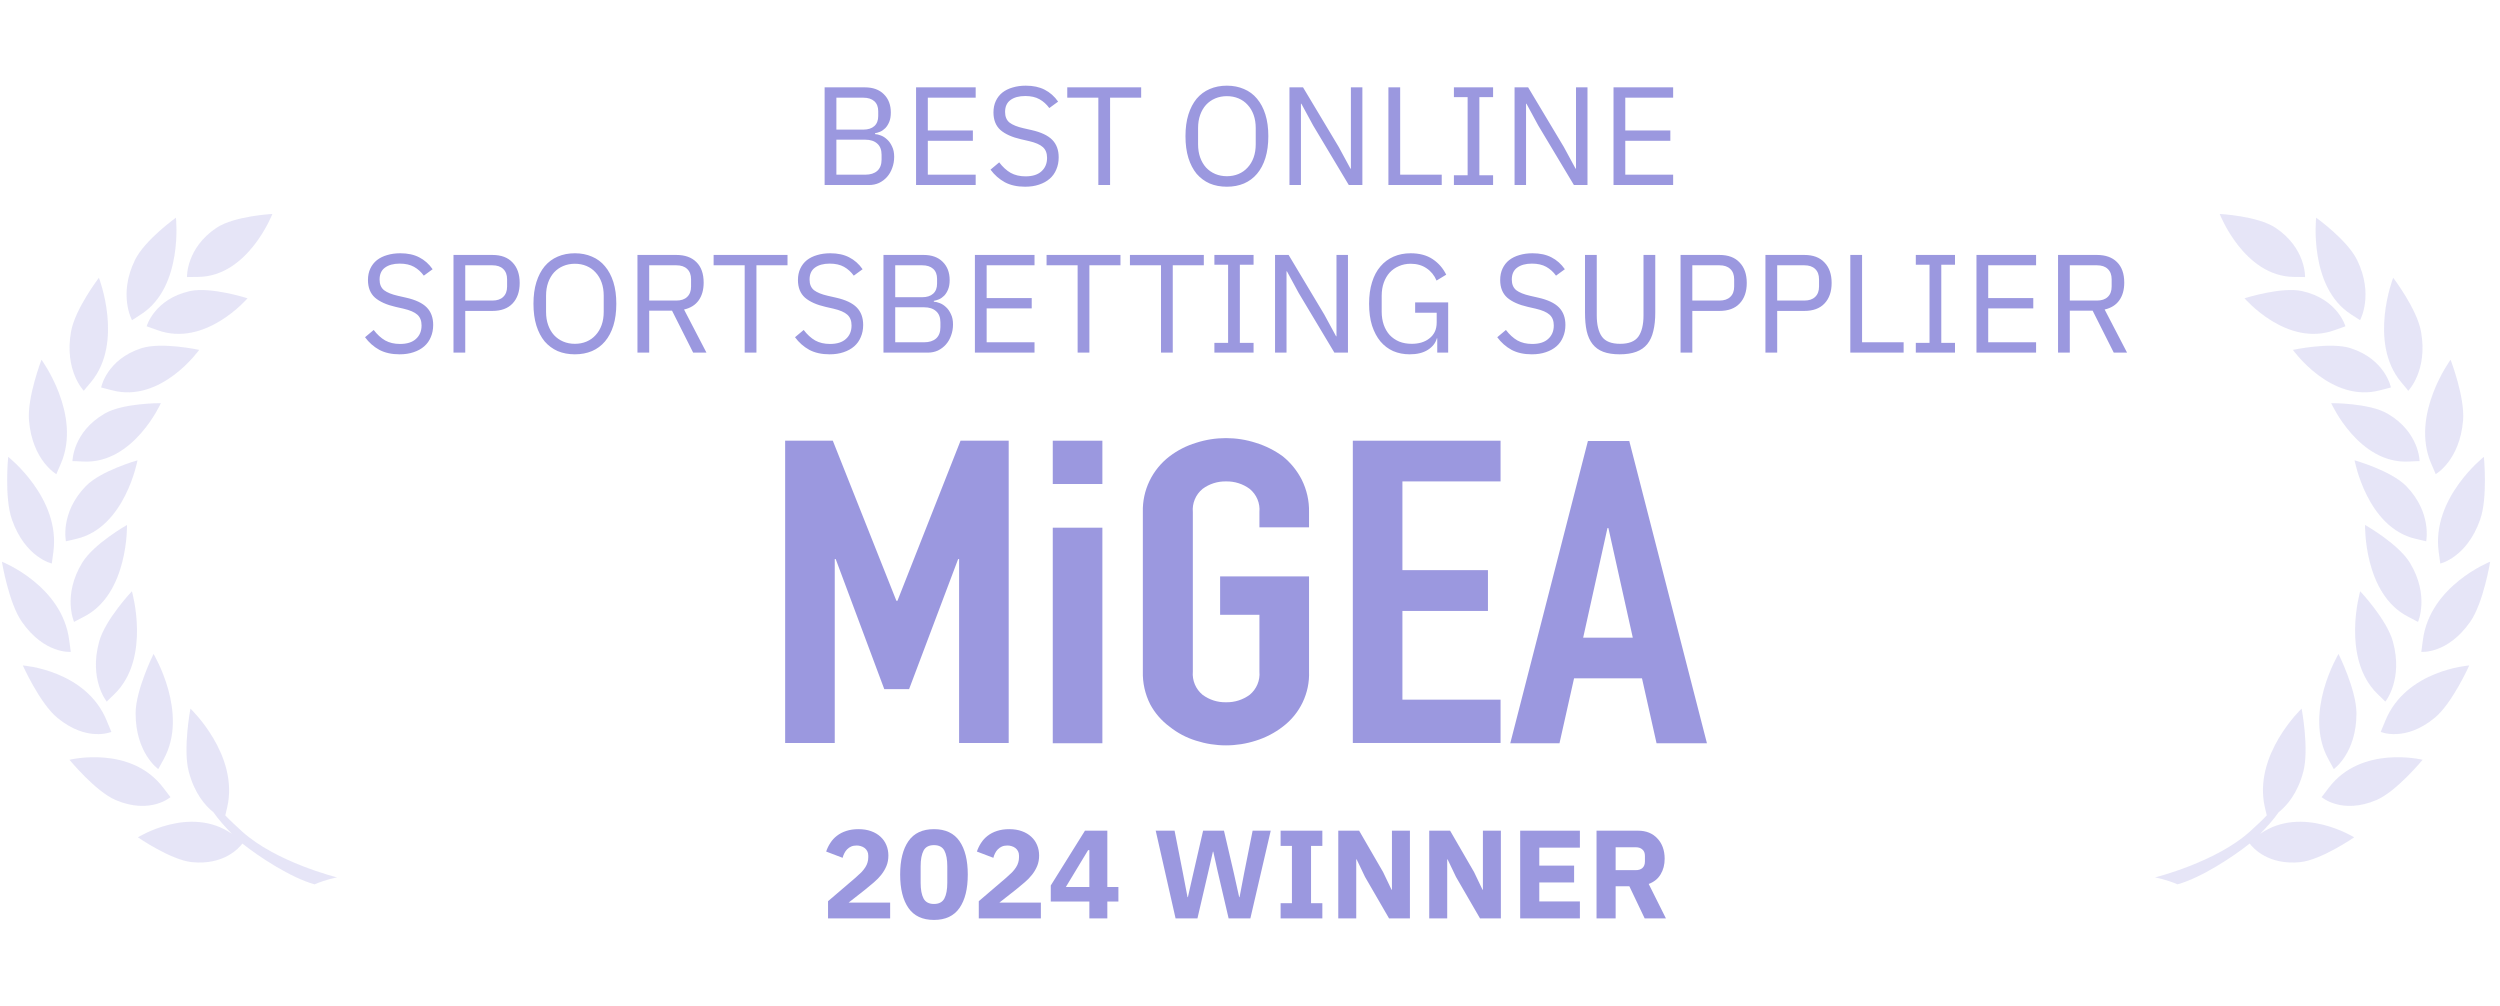 <svg width="179" height="72" viewBox="0 0 179 72" fill="none" xmlns="http://www.w3.org/2000/svg">
<g opacity="0.25">
<path fill-rule="evenodd" clip-rule="evenodd" d="M16.605 59.704C16.132 59.218 15.67 58.711 15.279 58.155C14.694 57.688 13.923 56.814 13.512 55.235C13.091 53.616 13.635 50.736 13.635 50.736C13.635 50.736 17.139 54.053 16.265 57.817C16.204 58.075 16.163 58.254 16.132 58.383C16.512 58.781 16.913 59.148 17.314 59.515C19.738 61.73 24.136 62.823 24.136 62.823C24.136 62.823 23.375 62.952 22.523 63.319C20.827 62.852 18.526 61.333 17.355 60.399C17.108 60.727 16.019 61.959 13.738 61.73C12.217 61.571 9.875 59.952 9.875 59.952C9.875 59.952 13.615 57.618 16.605 59.704Z" fill="#9B98DF"/>
<path fill-rule="evenodd" clip-rule="evenodd" d="M11.694 56.406C12.136 56.992 12.198 57.062 12.208 57.072C12.208 57.072 10.759 58.343 8.273 57.28C6.834 56.665 4.975 54.4 4.975 54.4C4.975 54.4 9.352 53.318 11.694 56.406Z" fill="#9B98DF"/>
<path fill-rule="evenodd" clip-rule="evenodd" d="M11.723 54.351C11.384 54.977 11.333 55.056 11.333 55.066C11.333 55.066 9.699 53.924 9.71 51.054C9.72 49.385 10.994 46.823 10.994 46.823C10.994 46.823 13.542 51.054 11.723 54.351Z" fill="#9B98DF"/>
<path fill-rule="evenodd" clip-rule="evenodd" d="M7.645 51.61C7.922 52.295 7.963 52.394 7.974 52.404C7.974 52.404 6.237 53.159 4.1 51.391C2.857 50.368 1.634 47.647 1.634 47.647C1.634 47.647 6.165 47.965 7.645 51.61Z" fill="#9B98DF"/>
<path fill-rule="evenodd" clip-rule="evenodd" d="M7.645 50.238C7.645 50.238 6.35 48.659 7.1 45.938C7.532 44.359 9.443 42.333 9.443 42.333C9.443 42.333 10.83 47.11 8.21 49.682C7.717 50.159 7.645 50.228 7.645 50.238Z" fill="#9B98DF"/>
<path fill-rule="evenodd" clip-rule="evenodd" d="M4.954 45.829C5.047 46.564 5.067 46.663 5.067 46.673C5.067 46.673 3.187 46.852 1.564 44.518C0.619 43.167 0.136 40.217 0.136 40.217C0.136 40.217 4.451 41.916 4.954 45.829Z" fill="#9B98DF"/>
<path fill-rule="evenodd" clip-rule="evenodd" d="M5.303 44.529C5.303 44.519 4.46 42.632 5.889 40.288C6.721 38.927 9.094 37.586 9.094 37.586C9.094 37.586 9.207 42.542 6.002 44.161C5.385 44.479 5.313 44.519 5.303 44.529Z" fill="#9B98DF"/>
<path fill-rule="evenodd" clip-rule="evenodd" d="M3.822 39.513C3.719 40.238 3.709 40.337 3.709 40.347C3.709 40.347 1.829 39.94 0.863 37.228C0.298 35.659 0.586 32.709 0.586 32.709C0.586 32.709 4.346 35.659 3.822 39.513Z" fill="#9B98DF"/>
<path fill-rule="evenodd" clip-rule="evenodd" d="M6.146 34.805C7.235 33.692 9.845 32.958 9.845 32.958C9.845 32.958 8.961 37.774 5.478 38.579C4.821 38.728 4.728 38.758 4.718 38.758C4.728 38.758 4.276 36.731 6.146 34.805Z" fill="#9B98DF"/>
<path fill-rule="evenodd" clip-rule="evenodd" d="M4.039 33.951C4.039 33.951 2.323 32.988 2.077 30.117C1.933 28.449 2.971 25.757 2.971 25.757C2.971 25.757 5.868 29.7 4.358 33.196C4.07 33.852 4.039 33.941 4.039 33.951Z" fill="#9B98DF"/>
<path fill-rule="evenodd" clip-rule="evenodd" d="M5.97 33.047C5.292 33.017 5.2 33.007 5.189 33.017C5.189 33.007 5.21 30.942 7.481 29.62C8.796 28.846 11.519 28.866 11.519 28.866C11.519 28.866 9.566 33.226 5.97 33.047Z" fill="#9B98DF"/>
<path fill-rule="evenodd" clip-rule="evenodd" d="M6.002 27.982C6.002 27.982 4.584 26.532 5.087 23.741C5.375 22.122 7.081 19.887 7.081 19.887C7.081 19.887 8.879 24.515 6.516 27.356C6.063 27.892 6.002 27.972 6.002 27.982Z" fill="#9B98DF"/>
<path fill-rule="evenodd" clip-rule="evenodd" d="M14.261 25.052C14.261 25.052 11.538 28.886 8.014 27.942C7.346 27.764 7.254 27.744 7.243 27.744C7.243 27.734 7.634 25.737 10.12 24.933C11.569 24.466 14.261 25.052 14.261 25.052Z" fill="#9B98DF"/>
<path fill-rule="evenodd" clip-rule="evenodd" d="M10.111 22.499C9.536 22.866 9.464 22.926 9.454 22.926C9.454 22.926 8.447 21.118 9.659 18.625C10.358 17.185 12.598 15.586 12.598 15.586C12.598 15.586 13.142 20.542 10.111 22.499Z" fill="#9B98DF"/>
<path fill-rule="evenodd" clip-rule="evenodd" d="M10.501 23.363C10.501 23.353 11.056 21.407 13.604 20.841C15.083 20.513 17.724 21.357 17.724 21.357C17.724 21.357 14.693 24.903 11.251 23.631C10.603 23.403 10.511 23.373 10.501 23.363Z" fill="#9B98DF"/>
<path fill-rule="evenodd" clip-rule="evenodd" d="M14.171 19.828C13.492 19.828 13.4 19.838 13.39 19.838C13.39 19.828 13.318 17.762 15.516 16.302C16.801 15.458 19.503 15.319 19.503 15.319C19.503 15.319 17.767 19.808 14.171 19.828Z" fill="#9B98DF"/>
</g>
<g opacity="0.25">
<path fill-rule="evenodd" clip-rule="evenodd" d="M161.828 59.704C162.301 59.218 162.763 58.711 163.153 58.155C163.739 57.688 164.51 56.814 164.921 55.235C165.342 53.616 164.797 50.736 164.797 50.736C164.797 50.736 161.294 54.053 162.167 57.817C162.229 58.075 162.27 58.254 162.301 58.383C161.921 58.781 161.52 59.148 161.119 59.515C158.694 61.73 154.297 62.823 154.297 62.823C154.297 62.823 155.057 62.952 155.91 63.319C157.605 62.852 159.907 61.333 161.078 60.399C161.325 60.727 162.414 61.959 164.695 61.73C166.215 61.571 168.558 59.952 168.558 59.952C168.558 59.952 164.818 57.618 161.828 59.704Z" fill="#9B98DF"/>
<path fill-rule="evenodd" clip-rule="evenodd" d="M166.738 56.406C166.297 56.992 166.235 57.062 166.225 57.072C166.225 57.072 167.673 58.343 170.16 57.28C171.598 56.665 173.458 54.4 173.458 54.4C173.458 54.4 169.081 53.318 166.738 56.406Z" fill="#9B98DF"/>
<path fill-rule="evenodd" clip-rule="evenodd" d="M166.709 54.351C167.048 54.977 167.1 55.056 167.1 55.066C167.1 55.066 168.733 53.924 168.723 51.054C168.713 49.385 167.439 46.823 167.439 46.823C167.439 46.823 164.891 51.054 166.709 54.351Z" fill="#9B98DF"/>
<path fill-rule="evenodd" clip-rule="evenodd" d="M170.788 51.61C170.51 52.295 170.469 52.394 170.459 52.404C170.459 52.404 172.195 53.159 174.332 51.391C175.576 50.368 176.798 47.647 176.798 47.647C176.798 47.647 172.267 47.965 170.788 51.61Z" fill="#9B98DF"/>
<path fill-rule="evenodd" clip-rule="evenodd" d="M170.788 50.238C170.788 50.238 172.083 48.659 171.332 45.938C170.901 44.359 168.99 42.333 168.99 42.333C168.99 42.333 167.603 47.11 170.223 49.682C170.716 50.159 170.788 50.228 170.788 50.238Z" fill="#9B98DF"/>
<path fill-rule="evenodd" clip-rule="evenodd" d="M173.478 45.829C173.386 46.564 173.365 46.663 173.365 46.673C173.365 46.673 175.245 46.852 176.869 44.518C177.814 43.167 178.297 40.217 178.297 40.217C178.297 40.217 173.982 41.916 173.478 45.829Z" fill="#9B98DF"/>
<path fill-rule="evenodd" clip-rule="evenodd" d="M173.13 44.529C173.13 44.519 173.972 42.632 172.544 40.288C171.712 38.927 169.338 37.586 169.338 37.586C169.338 37.586 169.225 42.542 172.431 44.161C173.047 44.479 173.119 44.519 173.13 44.529Z" fill="#9B98DF"/>
<path fill-rule="evenodd" clip-rule="evenodd" d="M174.611 39.513C174.713 40.238 174.724 40.337 174.724 40.347C174.724 40.347 176.604 39.94 177.57 37.228C178.135 35.659 177.847 32.709 177.847 32.709C177.847 32.709 174.087 35.659 174.611 39.513Z" fill="#9B98DF"/>
<path fill-rule="evenodd" clip-rule="evenodd" d="M172.287 34.805C171.198 33.692 168.588 32.958 168.588 32.958C168.588 32.958 169.471 37.774 172.955 38.579C173.612 38.728 173.705 38.758 173.715 38.758C173.705 38.758 174.157 36.731 172.287 34.805Z" fill="#9B98DF"/>
<path fill-rule="evenodd" clip-rule="evenodd" d="M174.393 33.951C174.393 33.951 176.109 32.988 176.356 30.117C176.5 28.449 175.462 25.757 175.462 25.757C175.462 25.757 172.564 29.7 174.075 33.196C174.362 33.852 174.393 33.941 174.393 33.951Z" fill="#9B98DF"/>
<path fill-rule="evenodd" clip-rule="evenodd" d="M172.462 33.047C173.14 33.017 173.233 33.007 173.243 33.017C173.243 33.007 173.223 30.942 170.952 29.62C169.637 28.846 166.914 28.866 166.914 28.866C166.914 28.866 168.866 33.226 172.462 33.047Z" fill="#9B98DF"/>
<path fill-rule="evenodd" clip-rule="evenodd" d="M172.431 27.982C172.431 27.982 173.849 26.532 173.345 23.741C173.058 22.122 171.352 19.887 171.352 19.887C171.352 19.887 169.554 24.515 171.917 27.356C172.369 27.892 172.431 27.972 172.431 27.982Z" fill="#9B98DF"/>
<path fill-rule="evenodd" clip-rule="evenodd" d="M164.172 25.052C164.172 25.052 166.895 28.886 170.419 27.942C171.087 27.764 171.179 27.744 171.189 27.744C171.189 27.734 170.799 25.737 168.312 24.933C166.864 24.466 164.172 25.052 164.172 25.052Z" fill="#9B98DF"/>
<path fill-rule="evenodd" clip-rule="evenodd" d="M168.321 22.499C168.897 22.866 168.969 22.926 168.979 22.926C168.979 22.926 169.986 21.118 168.773 18.625C168.075 17.185 165.835 15.586 165.835 15.586C165.835 15.586 165.29 20.542 168.321 22.499Z" fill="#9B98DF"/>
<path fill-rule="evenodd" clip-rule="evenodd" d="M167.932 23.363C167.932 23.353 167.377 21.407 164.829 20.841C163.35 20.513 160.709 21.357 160.709 21.357C160.709 21.357 163.74 24.903 167.182 23.631C167.829 23.403 167.922 23.373 167.932 23.363Z" fill="#9B98DF"/>
<path fill-rule="evenodd" clip-rule="evenodd" d="M164.262 19.828C164.94 19.828 165.033 19.838 165.043 19.838C165.043 19.828 165.115 17.762 162.916 16.302C161.632 15.458 158.93 15.319 158.93 15.319C158.93 15.319 160.666 19.808 164.262 19.828Z" fill="#9B98DF"/>
</g>
<path fill-rule="evenodd" clip-rule="evenodd" d="M86.614 13.138C86.981 13.292 87.392 13.369 87.846 13.369C88.294 13.369 88.701 13.292 89.069 13.138C89.436 12.978 89.747 12.747 90.001 12.447C90.261 12.139 90.462 11.762 90.602 11.314C90.742 10.86 90.812 10.339 90.812 9.751C90.812 9.163 90.742 8.645 90.602 8.198C90.462 7.75 90.261 7.373 90.001 7.065C89.747 6.758 89.436 6.528 89.069 6.374C88.701 6.214 88.294 6.134 87.846 6.134C87.392 6.134 86.981 6.214 86.614 6.374C86.253 6.528 85.942 6.758 85.681 7.065C85.428 7.373 85.231 7.75 85.09 8.198C84.95 8.645 84.88 9.163 84.88 9.751C84.88 10.339 84.95 10.86 85.09 11.314C85.231 11.762 85.428 12.139 85.681 12.447C85.942 12.747 86.253 12.978 86.614 13.138ZM88.678 12.457C88.424 12.563 88.147 12.617 87.846 12.617C87.545 12.617 87.268 12.563 87.014 12.457C86.76 12.35 86.54 12.196 86.353 11.996C86.173 11.795 86.032 11.555 85.932 11.274C85.832 10.994 85.782 10.68 85.782 10.332V9.17C85.782 8.822 85.832 8.508 85.932 8.228C86.032 7.947 86.173 7.707 86.353 7.506C86.54 7.306 86.76 7.152 87.014 7.045C87.268 6.939 87.545 6.885 87.846 6.885C88.147 6.885 88.424 6.939 88.678 7.045C88.932 7.152 89.149 7.306 89.329 7.506C89.516 7.707 89.66 7.947 89.76 8.228C89.86 8.508 89.91 8.822 89.91 9.17V10.332C89.91 10.68 89.86 10.994 89.76 11.274C89.66 11.555 89.516 11.795 89.329 11.996C89.149 12.196 88.932 12.35 88.678 12.457ZM115.528 13.248V6.254H119.797V6.995H116.37V9.34H119.596V10.082H116.37V12.507H119.797V13.248H115.528ZM27.158 25.048C27.559 25.262 28.043 25.369 28.611 25.369C28.985 25.369 29.319 25.319 29.613 25.218C29.914 25.118 30.168 24.978 30.375 24.797C30.582 24.617 30.739 24.396 30.846 24.136C30.959 23.875 31.016 23.585 31.016 23.264C31.016 22.743 30.862 22.326 30.555 22.012C30.248 21.698 29.75 21.464 29.062 21.31L28.491 21.18C28.05 21.08 27.719 20.946 27.499 20.779C27.285 20.605 27.178 20.352 27.178 20.017C27.178 19.637 27.305 19.353 27.559 19.166C27.819 18.972 28.173 18.875 28.621 18.875C29.028 18.875 29.369 18.952 29.643 19.105C29.917 19.259 30.151 19.47 30.345 19.737L30.976 19.276C30.715 18.902 30.395 18.618 30.014 18.424C29.64 18.23 29.189 18.134 28.661 18.134C28.32 18.134 28.006 18.177 27.719 18.264C27.439 18.344 27.195 18.464 26.988 18.625C26.787 18.785 26.63 18.985 26.517 19.226C26.403 19.466 26.346 19.74 26.346 20.047C26.346 20.589 26.513 21.009 26.847 21.31C27.188 21.604 27.679 21.825 28.32 21.971L28.892 22.102C29.352 22.209 29.683 22.352 29.884 22.533C30.084 22.713 30.184 22.97 30.184 23.304C30.184 23.705 30.05 24.026 29.783 24.266C29.523 24.507 29.142 24.627 28.641 24.627C28.233 24.627 27.879 24.544 27.579 24.377C27.278 24.203 27.004 23.952 26.757 23.625L26.136 24.146C26.416 24.527 26.757 24.827 27.158 25.048ZM39.929 25.138C40.297 25.292 40.708 25.369 41.162 25.369C41.61 25.369 42.017 25.292 42.385 25.138C42.752 24.978 43.063 24.747 43.316 24.447C43.577 24.139 43.777 23.762 43.918 23.314C44.058 22.86 44.128 22.339 44.128 21.751C44.128 21.163 44.058 20.645 43.918 20.198C43.777 19.75 43.577 19.373 43.316 19.066C43.063 18.758 42.752 18.528 42.385 18.374C42.017 18.214 41.61 18.134 41.162 18.134C40.708 18.134 40.297 18.214 39.929 18.374C39.569 18.528 39.258 18.758 38.998 19.066C38.744 19.373 38.547 19.75 38.406 20.198C38.266 20.645 38.196 21.163 38.196 21.751C38.196 22.339 38.266 22.86 38.406 23.314C38.547 23.762 38.744 24.139 38.998 24.447C39.258 24.747 39.569 24.978 39.929 25.138ZM41.994 24.457C41.74 24.564 41.463 24.617 41.162 24.617C40.861 24.617 40.584 24.564 40.33 24.457C40.076 24.35 39.856 24.196 39.669 23.996C39.489 23.795 39.348 23.555 39.248 23.274C39.148 22.994 39.098 22.68 39.098 22.332V21.17C39.098 20.822 39.148 20.509 39.248 20.228C39.348 19.947 39.489 19.707 39.669 19.506C39.856 19.306 40.076 19.152 40.33 19.045C40.584 18.939 40.861 18.885 41.162 18.885C41.463 18.885 41.74 18.939 41.994 19.045C42.248 19.152 42.465 19.306 42.645 19.506C42.832 19.707 42.976 19.947 43.076 20.228C43.176 20.509 43.226 20.822 43.226 21.17V22.332C43.226 22.68 43.176 22.994 43.076 23.274C42.976 23.555 42.832 23.795 42.645 23.996C42.465 24.196 42.248 24.35 41.994 24.457ZM59.398 25.369C58.83 25.369 58.345 25.262 57.944 25.048C57.544 24.827 57.203 24.527 56.922 24.146L57.544 23.625C57.791 23.952 58.065 24.203 58.365 24.377C58.666 24.544 59.02 24.627 59.428 24.627C59.929 24.627 60.309 24.507 60.57 24.266C60.837 24.026 60.971 23.705 60.971 23.304C60.971 22.97 60.871 22.713 60.67 22.533C60.47 22.352 60.139 22.209 59.678 22.102L59.107 21.971C58.466 21.825 57.975 21.604 57.634 21.31C57.3 21.009 57.133 20.589 57.133 20.047C57.133 19.74 57.19 19.466 57.303 19.226C57.417 18.985 57.574 18.785 57.774 18.625C57.981 18.464 58.225 18.344 58.506 18.264C58.793 18.177 59.107 18.134 59.448 18.134C59.975 18.134 60.426 18.23 60.8 18.424C61.181 18.618 61.502 18.902 61.762 19.276L61.131 19.737C60.937 19.47 60.704 19.259 60.43 19.105C60.156 18.952 59.815 18.875 59.407 18.875C58.96 18.875 58.606 18.972 58.345 19.166C58.092 19.353 57.965 19.637 57.965 20.017C57.965 20.352 58.071 20.605 58.285 20.779C58.506 20.946 58.836 21.08 59.277 21.18L59.848 21.31C60.536 21.464 61.034 21.698 61.342 22.012C61.649 22.326 61.803 22.743 61.803 23.264C61.803 23.585 61.746 23.875 61.632 24.136C61.525 24.396 61.368 24.617 61.161 24.797C60.954 24.978 60.7 25.118 60.4 25.218C60.106 25.319 59.772 25.369 59.398 25.369ZM102.877 24.226H102.907V25.248H103.689V21.651H101.324V22.392H102.867V23.084C102.867 23.344 102.821 23.572 102.727 23.765C102.634 23.952 102.503 24.109 102.336 24.236C102.176 24.363 101.986 24.46 101.765 24.527C101.551 24.587 101.324 24.617 101.084 24.617C100.75 24.617 100.449 24.564 100.182 24.457C99.915 24.343 99.688 24.186 99.5 23.986C99.32 23.785 99.18 23.545 99.079 23.264C98.979 22.977 98.929 22.66 98.929 22.312V21.18C98.929 20.832 98.979 20.518 99.079 20.238C99.18 19.957 99.32 19.717 99.5 19.516C99.688 19.316 99.908 19.162 100.162 19.055C100.416 18.942 100.696 18.885 101.004 18.885C101.444 18.885 101.822 18.992 102.136 19.206C102.457 19.419 102.697 19.713 102.857 20.088L103.549 19.667C103.322 19.206 102.998 18.835 102.577 18.554C102.156 18.274 101.632 18.134 101.004 18.134C100.556 18.134 100.148 18.214 99.781 18.374C99.414 18.534 99.1 18.768 98.839 19.076C98.579 19.376 98.378 19.753 98.238 20.208C98.097 20.655 98.027 21.17 98.027 21.751C98.027 22.339 98.097 22.86 98.238 23.314C98.385 23.762 98.585 24.139 98.839 24.447C99.093 24.747 99.397 24.978 99.751 25.138C100.112 25.292 100.506 25.369 100.933 25.369C101.468 25.369 101.902 25.262 102.236 25.048C102.577 24.827 102.791 24.553 102.877 24.226ZM109.678 25.369C109.11 25.369 108.626 25.262 108.225 25.048C107.824 24.827 107.483 24.527 107.203 24.146L107.824 23.625C108.071 23.952 108.345 24.203 108.646 24.377C108.946 24.544 109.3 24.627 109.708 24.627C110.209 24.627 110.59 24.507 110.85 24.266C111.117 24.026 111.251 23.705 111.251 23.304C111.251 22.97 111.151 22.713 110.95 22.533C110.75 22.352 110.419 22.209 109.958 22.102L109.387 21.971C108.746 21.825 108.255 21.604 107.914 21.31C107.58 21.009 107.413 20.589 107.413 20.047C107.413 19.74 107.47 19.466 107.583 19.226C107.697 18.985 107.854 18.785 108.054 18.625C108.262 18.464 108.505 18.344 108.786 18.264C109.073 18.177 109.387 18.134 109.728 18.134C110.256 18.134 110.707 18.23 111.081 18.424C111.461 18.618 111.782 18.902 112.043 19.276L111.411 19.737C111.218 19.47 110.984 19.259 110.71 19.105C110.436 18.952 110.095 18.875 109.688 18.875C109.24 18.875 108.886 18.972 108.626 19.166C108.372 19.353 108.245 19.637 108.245 20.017C108.245 20.352 108.352 20.605 108.565 20.779C108.786 20.946 109.117 21.08 109.558 21.18L110.129 21.31C110.817 21.464 111.315 21.698 111.622 22.012C111.929 22.326 112.083 22.743 112.083 23.264C112.083 23.585 112.026 23.875 111.912 24.136C111.806 24.396 111.649 24.617 111.441 24.797C111.234 24.978 110.98 25.118 110.68 25.218C110.386 25.319 110.052 25.369 109.678 25.369ZM114.328 22.583V18.254H113.486V22.382C113.486 22.89 113.526 23.331 113.607 23.705C113.693 24.079 113.834 24.39 114.027 24.637C114.221 24.884 114.475 25.068 114.789 25.188C115.11 25.308 115.504 25.369 115.971 25.369C116.439 25.369 116.833 25.308 117.154 25.188C117.481 25.068 117.745 24.884 117.946 24.637C118.146 24.39 118.29 24.079 118.376 23.705C118.47 23.331 118.517 22.89 118.517 22.382V18.254H117.675V22.583C117.675 23.251 117.551 23.759 117.304 24.106C117.057 24.447 116.623 24.617 116.002 24.617C115.38 24.617 114.946 24.447 114.699 24.106C114.452 23.759 114.328 23.251 114.328 22.583ZM120.328 25.248V18.254H123.114C123.742 18.254 124.223 18.434 124.557 18.795C124.898 19.149 125.068 19.637 125.068 20.258C125.068 20.879 124.898 21.37 124.557 21.731C124.223 22.085 123.742 22.262 123.114 22.262H121.17V25.248H120.328ZM121.17 21.52H123.114C123.448 21.52 123.705 21.434 123.886 21.26C124.073 21.086 124.166 20.839 124.166 20.518V19.997C124.166 19.677 124.073 19.43 123.886 19.256C123.705 19.082 123.448 18.995 123.114 18.995H121.17V21.52ZM126.405 18.254V25.248H127.247V22.262H129.191C129.819 22.262 130.3 22.085 130.634 21.731C130.975 21.37 131.145 20.879 131.145 20.258C131.145 19.637 130.975 19.149 130.634 18.795C130.3 18.434 129.819 18.254 129.191 18.254H126.405ZM129.191 21.52H127.247V18.995H129.191C129.525 18.995 129.782 19.082 129.963 19.256C130.15 19.43 130.243 19.677 130.243 19.997V20.518C130.243 20.839 130.15 21.086 129.963 21.26C129.782 21.434 129.525 21.52 129.191 21.52ZM132.482 25.248V18.254H133.324V24.507H136.3V25.248H132.482ZM137.172 24.547V25.248H139.978V24.547H138.996V18.955H139.978V18.254H137.172V18.955H138.154V24.547H137.172ZM141.515 25.248V18.254H145.784V18.995H142.356V21.34H145.583V22.082H142.356V24.507H145.784V25.248H141.515ZM148.198 25.248H147.356V18.254H150.142C150.757 18.254 151.235 18.424 151.575 18.765C151.923 19.105 152.096 19.596 152.096 20.238C152.096 20.752 151.976 21.177 151.736 21.511C151.502 21.838 151.154 22.055 150.693 22.162L152.297 25.248H151.345L149.832 22.242H148.198V25.248ZM150.142 21.52C150.476 21.52 150.733 21.434 150.914 21.26C151.101 21.086 151.194 20.839 151.194 20.518V19.997C151.194 19.677 151.101 19.43 150.914 19.256C150.733 19.082 150.476 18.995 150.142 18.995H148.198V21.52H150.142ZM92.987 20.979L92.145 19.426H92.115V25.248H91.293V18.254H92.265L94.82 22.523L95.662 24.076H95.692V18.254H96.514V25.248H95.542L92.987 20.979ZM86.95 24.547V25.248H89.756V24.547H88.774V18.955H89.756V18.254H86.95V18.955H87.932V24.547H86.95ZM83.97 18.995V25.248H83.128V18.995H80.903V18.254H86.194V18.995H83.97ZM78 25.248V18.995H80.225V18.254H74.934V18.995H77.158V25.248H78ZM69.803 25.248V18.254H74.072V18.995H70.644V21.34H73.871V22.082H70.644V24.507H74.072V25.248H69.803ZM66.132 18.254H63.256V25.248H66.433C66.693 25.248 66.933 25.198 67.154 25.098C67.374 24.991 67.565 24.848 67.725 24.667C67.885 24.487 68.009 24.273 68.096 24.026C68.189 23.779 68.236 23.511 68.236 23.224C68.236 22.937 68.186 22.693 68.086 22.493C67.992 22.285 67.876 22.119 67.735 21.991C67.595 21.858 67.445 21.761 67.284 21.701C67.131 21.641 66.99 21.607 66.863 21.601V21.541C66.977 21.52 67.1 21.484 67.234 21.43C67.368 21.37 67.491 21.283 67.605 21.17C67.719 21.05 67.812 20.899 67.885 20.719C67.959 20.538 67.996 20.318 67.996 20.058C67.996 19.51 67.829 19.072 67.495 18.745C67.167 18.417 66.713 18.254 66.132 18.254ZM66.172 24.507H64.098V22.002H66.172C66.533 22.002 66.817 22.095 67.024 22.282C67.231 22.462 67.334 22.73 67.334 23.084V23.424C67.334 23.779 67.231 24.049 67.024 24.236C66.817 24.417 66.533 24.507 66.172 24.507ZM66.032 21.28H64.098V18.995H66.032C66.366 18.995 66.626 19.079 66.813 19.246C67 19.413 67.094 19.653 67.094 19.967V20.308C67.094 20.622 67 20.863 66.813 21.029C66.626 21.197 66.366 21.28 66.032 21.28ZM54.161 25.248V18.995H56.386V18.254H51.095V18.995H53.319V25.248H54.161ZM46.483 25.248H45.642V18.254H48.427C49.042 18.254 49.52 18.424 49.86 18.765C50.208 19.105 50.382 19.596 50.382 20.238C50.382 20.752 50.261 21.177 50.021 21.511C49.787 21.838 49.44 22.055 48.978 22.162L50.582 25.248H49.63L48.117 22.242H46.483V25.248ZM48.427 21.52C48.761 21.52 49.019 21.434 49.199 21.26C49.386 21.086 49.48 20.839 49.48 20.518V19.997C49.48 19.677 49.386 19.43 49.199 19.256C49.019 19.082 48.761 18.995 48.427 18.995H46.483V21.52H48.427ZM32.47 25.248V18.254H35.255C35.883 18.254 36.364 18.434 36.699 18.795C37.039 19.149 37.21 19.637 37.21 20.258C37.21 20.879 37.039 21.37 36.699 21.731C36.364 22.085 35.883 22.262 35.255 22.262H33.312V25.248H32.47ZM33.312 21.52H35.255C35.59 21.52 35.847 21.434 36.027 21.26C36.214 21.086 36.308 20.839 36.308 20.518V19.997C36.308 19.677 36.214 19.43 36.027 19.256C35.847 19.082 35.59 18.995 35.255 18.995H33.312V21.52ZM109.295 7.426L110.136 8.979L112.692 13.248H113.664V6.254H112.842V12.076H112.812L111.97 10.523L109.415 6.254H108.443V13.248H109.265V7.426H109.295ZM104.1 13.248V12.547H105.082V6.955H104.1V6.254H106.905V6.955H105.923V12.547H106.905V13.248H104.1ZM99.41 6.254V13.248H103.228V12.507H100.252V6.254H99.41ZM94.019 8.979L93.177 7.426H93.147V13.248H92.325V6.254H93.297L95.853 10.523L96.694 12.076H96.724V6.254H97.546V13.248H96.574L94.019 8.979ZM79.482 6.995V13.248H78.641V6.995H76.416V6.254H81.707V6.995H79.482ZM71.944 13.048C72.344 13.262 72.829 13.369 73.397 13.369C73.771 13.369 74.105 13.319 74.399 13.218C74.699 13.118 74.953 12.978 75.16 12.797C75.367 12.617 75.524 12.396 75.631 12.136C75.745 11.876 75.802 11.585 75.802 11.264C75.802 10.743 75.648 10.326 75.341 10.012C75.033 9.698 74.536 9.464 73.847 9.31L73.276 9.18C72.835 9.08 72.505 8.946 72.284 8.779C72.07 8.605 71.964 8.351 71.964 8.017C71.964 7.637 72.091 7.353 72.344 7.166C72.605 6.972 72.959 6.875 73.407 6.875C73.814 6.875 74.155 6.952 74.429 7.106C74.703 7.259 74.936 7.47 75.13 7.737L75.761 7.276C75.501 6.902 75.18 6.618 74.799 6.424C74.425 6.23 73.974 6.134 73.447 6.134C73.106 6.134 72.792 6.177 72.505 6.264C72.224 6.344 71.98 6.464 71.773 6.625C71.573 6.785 71.416 6.985 71.302 7.226C71.189 7.466 71.132 7.74 71.132 8.047C71.132 8.589 71.299 9.009 71.633 9.31C71.974 9.604 72.465 9.825 73.106 9.971L73.677 10.102C74.138 10.209 74.469 10.352 74.669 10.533C74.87 10.713 74.97 10.97 74.97 11.304C74.97 11.705 74.836 12.026 74.569 12.266C74.308 12.507 73.928 12.627 73.427 12.627C73.019 12.627 72.665 12.543 72.364 12.377C72.064 12.203 71.79 11.952 71.543 11.625L70.921 12.146C71.202 12.527 71.543 12.827 71.944 13.048ZM65.59 13.248V6.254H69.859V6.995H66.432V9.34H69.658V10.082H66.432V12.507H69.859V13.248H65.59ZM61.919 6.254H59.043V13.248H62.22C62.48 13.248 62.721 13.198 62.941 13.098C63.161 12.991 63.352 12.848 63.512 12.667C63.673 12.487 63.796 12.273 63.883 12.026C63.977 11.779 64.023 11.511 64.023 11.224C64.023 10.937 63.973 10.693 63.873 10.493C63.779 10.286 63.663 10.118 63.522 9.992C63.382 9.858 63.232 9.761 63.071 9.701C62.918 9.641 62.777 9.607 62.651 9.601V9.541C62.764 9.521 62.888 9.484 63.021 9.43C63.155 9.37 63.278 9.283 63.392 9.17C63.506 9.05 63.599 8.899 63.673 8.719C63.746 8.539 63.783 8.318 63.783 8.057C63.783 7.51 63.616 7.072 63.282 6.745C62.954 6.417 62.5 6.254 61.919 6.254ZM61.959 12.507H59.885V10.002H61.959C62.32 10.002 62.604 10.095 62.811 10.282C63.018 10.463 63.121 10.73 63.121 11.084V11.425C63.121 11.779 63.018 12.049 62.811 12.236C62.604 12.417 62.32 12.507 61.959 12.507ZM61.819 9.28H59.885V6.995H61.819C62.153 6.995 62.413 7.079 62.6 7.246C62.787 7.413 62.881 7.653 62.881 7.967V8.308C62.881 8.622 62.787 8.863 62.6 9.03C62.413 9.197 62.153 9.28 61.819 9.28Z" fill="#9B98DF"/>
<path d="M63.734 65.758H59.288V64.525L61.223 62.87C61.397 62.719 61.544 62.584 61.664 62.465C61.784 62.339 61.88 62.218 61.952 62.105C62.03 61.984 62.084 61.867 62.114 61.754C62.15 61.639 62.168 61.517 62.168 61.385V61.258C62.168 61.139 62.144 61.033 62.096 60.944C62.048 60.853 61.985 60.779 61.907 60.718C61.829 60.658 61.739 60.614 61.637 60.584C61.541 60.553 61.442 60.538 61.34 60.538C61.19 60.538 61.058 60.562 60.944 60.611C60.836 60.658 60.74 60.724 60.656 60.809C60.578 60.886 60.512 60.98 60.458 61.087C60.404 61.19 60.362 61.3 60.332 61.42L59.153 60.971C59.225 60.755 59.324 60.55 59.45 60.358C59.576 60.16 59.732 59.989 59.918 59.846C60.11 59.696 60.335 59.578 60.593 59.495C60.851 59.41 61.142 59.368 61.466 59.368C61.808 59.368 62.111 59.416 62.375 59.513C62.639 59.608 62.861 59.74 63.041 59.908C63.227 60.077 63.368 60.278 63.464 60.511C63.56 60.739 63.608 60.989 63.608 61.258C63.608 61.529 63.563 61.775 63.473 61.996C63.383 62.218 63.26 62.428 63.104 62.627C62.954 62.819 62.777 63.002 62.573 63.175C62.369 63.349 62.156 63.526 61.934 63.706L60.764 64.624H63.734V65.758Z" fill="#9B98DF"/>
<path d="M66.872 65.867C66.05 65.867 65.441 65.582 65.045 65.011C64.649 64.442 64.451 63.644 64.451 62.617C64.451 61.592 64.649 60.794 65.045 60.224C65.441 59.654 66.05 59.368 66.872 59.368C67.694 59.368 68.303 59.654 68.699 60.224C69.095 60.794 69.293 61.592 69.293 62.617C69.293 63.644 69.095 64.442 68.699 65.011C68.303 65.582 67.694 65.867 66.872 65.867ZM66.872 64.724C67.232 64.724 67.481 64.591 67.619 64.328C67.757 64.064 67.826 63.691 67.826 63.212V62.023C67.826 61.544 67.757 61.172 67.619 60.907C67.481 60.644 67.232 60.511 66.872 60.511C66.512 60.511 66.263 60.644 66.125 60.907C65.987 61.172 65.918 61.544 65.918 62.023V63.212C65.918 63.691 65.987 64.064 66.125 64.328C66.263 64.591 66.512 64.724 66.872 64.724Z" fill="#9B98DF"/>
<path d="M74.527 65.758H70.081V64.525L72.016 62.87C72.19 62.719 72.337 62.584 72.457 62.465C72.577 62.339 72.673 62.218 72.745 62.105C72.823 61.984 72.877 61.867 72.907 61.754C72.943 61.639 72.961 61.517 72.961 61.385V61.258C72.961 61.139 72.937 61.033 72.889 60.944C72.841 60.853 72.778 60.779 72.7 60.718C72.622 60.658 72.532 60.614 72.43 60.584C72.334 60.553 72.235 60.538 72.133 60.538C71.983 60.538 71.851 60.562 71.737 60.611C71.629 60.658 71.533 60.724 71.449 60.809C71.371 60.886 71.305 60.98 71.251 61.087C71.197 61.19 71.155 61.3 71.125 61.42L69.946 60.971C70.018 60.755 70.117 60.55 70.243 60.358C70.369 60.16 70.525 59.989 70.711 59.846C70.903 59.696 71.128 59.578 71.386 59.495C71.644 59.41 71.935 59.368 72.259 59.368C72.601 59.368 72.904 59.416 73.168 59.513C73.432 59.608 73.654 59.74 73.834 59.908C74.02 60.077 74.161 60.278 74.257 60.511C74.353 60.739 74.401 60.989 74.401 61.258C74.401 61.529 74.356 61.775 74.266 61.996C74.176 62.218 74.053 62.428 73.897 62.627C73.747 62.819 73.57 63.002 73.366 63.175C73.162 63.349 72.949 63.526 72.727 63.706L71.557 64.624H74.527V65.758Z" fill="#9B98DF"/>
<path d="M77.998 65.758V64.552H75.235V63.401L77.683 59.477H79.285V63.508H80.077V64.552H79.285V65.758H77.998ZM76.315 63.508H77.998V60.871H77.908L76.315 63.508Z" fill="#9B98DF"/>
<path d="M84.171 65.758L82.749 59.477H84.099L84.693 62.492L85.026 64.237H85.053L85.449 62.492L86.142 59.477H87.636L88.338 62.492L88.725 64.237H88.752L89.085 62.492L89.688 59.477H90.984L89.526 65.758H87.969L87.177 62.356L86.871 60.98H86.844L86.529 62.356L85.737 65.758H84.171Z" fill="#9B98DF"/>
<path d="M91.692 65.758V64.669H92.502V60.566H91.692V59.477H94.68V60.566H93.87V64.669H94.68V65.758H91.692Z" fill="#9B98DF"/>
<path d="M97.737 62.788L97.134 61.529H97.107V65.758H95.82V59.477H97.314L99.033 62.447L99.636 63.706H99.663V59.477H100.95V65.758H99.456L97.737 62.788Z" fill="#9B98DF"/>
<path d="M104.25 62.788L103.647 61.529H103.62V65.758H102.333V59.477H103.827L105.546 62.447L106.149 63.706H106.176V59.477H107.463V65.758H105.969L104.25 62.788Z" fill="#9B98DF"/>
<path d="M108.845 65.758V59.477H113.12V60.691H110.213V61.978H112.706V63.184H110.213V64.543H113.12V65.758H108.845Z" fill="#9B98DF"/>
<path d="M115.68 65.758H114.312V59.477H117.291C117.579 59.477 117.84 59.525 118.074 59.62C118.308 59.717 118.506 59.855 118.668 60.035C118.836 60.209 118.965 60.419 119.055 60.664C119.145 60.91 119.19 61.184 119.19 61.483C119.19 61.91 119.094 62.282 118.902 62.599C118.716 62.917 118.431 63.148 118.047 63.292L119.28 65.758H117.759L116.661 63.455H115.68V65.758ZM117.12 62.303C117.324 62.303 117.483 62.252 117.597 62.15C117.717 62.041 117.777 61.886 117.777 61.681V61.285C117.777 61.081 117.717 60.928 117.597 60.827C117.483 60.718 117.324 60.664 117.12 60.664H115.68V62.303H117.12Z" fill="#9B98DF"/>
<path d="M56.216 53.197V31.554H59.629L64.181 43.015H64.258L68.775 31.554H72.223V53.197H68.671V40.031H68.602L65.092 49.34H63.313L59.837 40.031H59.768V53.197H56.216Z" fill="#9B98DF"/>
<path d="M75.378 37.783H78.93V53.217H75.378V37.783ZM75.378 31.554H78.93V34.655H75.378V31.554Z" fill="#9B98DF"/>
<path d="M81.828 36.662C81.807 35.896 81.969 35.135 82.301 34.443C82.633 33.75 83.126 33.144 83.739 32.675C84.308 32.242 84.95 31.914 85.636 31.706C87.027 31.256 88.527 31.256 89.918 31.706C90.612 31.919 91.265 32.247 91.85 32.675C92.415 33.132 92.876 33.701 93.205 34.346C93.564 35.066 93.743 35.86 93.727 36.662V37.756H90.175V36.662C90.203 36.351 90.155 36.038 90.034 35.749C89.913 35.461 89.723 35.206 89.48 35.006C88.993 34.645 88.399 34.457 87.791 34.469C87.183 34.455 86.588 34.644 86.102 35.006C85.86 35.206 85.67 35.461 85.549 35.75C85.428 36.038 85.379 36.351 85.407 36.662V48.089C85.38 48.4 85.429 48.713 85.55 49.001C85.671 49.289 85.86 49.545 86.102 49.746C86.588 50.108 87.183 50.297 87.791 50.282C88.399 50.294 88.993 50.106 89.48 49.746C89.722 49.545 89.912 49.29 90.033 49.001C90.154 48.713 90.203 48.4 90.175 48.089V44.019H87.36V41.269H93.727V48.075C93.757 48.834 93.602 49.59 93.275 50.278C92.949 50.966 92.46 51.566 91.85 52.028C91.272 52.474 90.617 52.814 89.918 53.032C88.527 53.481 87.028 53.481 85.636 53.032C84.945 52.82 84.301 52.479 83.739 52.028C83.161 51.6 82.686 51.051 82.349 50.419C81.984 49.692 81.805 48.887 81.828 48.075V36.662Z" fill="#9B98DF"/>
<path d="M96.862 53.197V31.554H107.44V34.469H100.413V40.822H106.537V43.744H100.413V50.096H107.44V53.197H96.862Z" fill="#9B98DF"/>
<path d="M116.907 45.655L115.162 37.811H115.093L113.355 45.655H116.907ZM108.135 53.218L113.695 31.575H116.656L122.217 53.218H118.609L117.567 48.57H112.702L111.659 53.218H108.135Z" fill="#9B98DF"/>
</svg>
